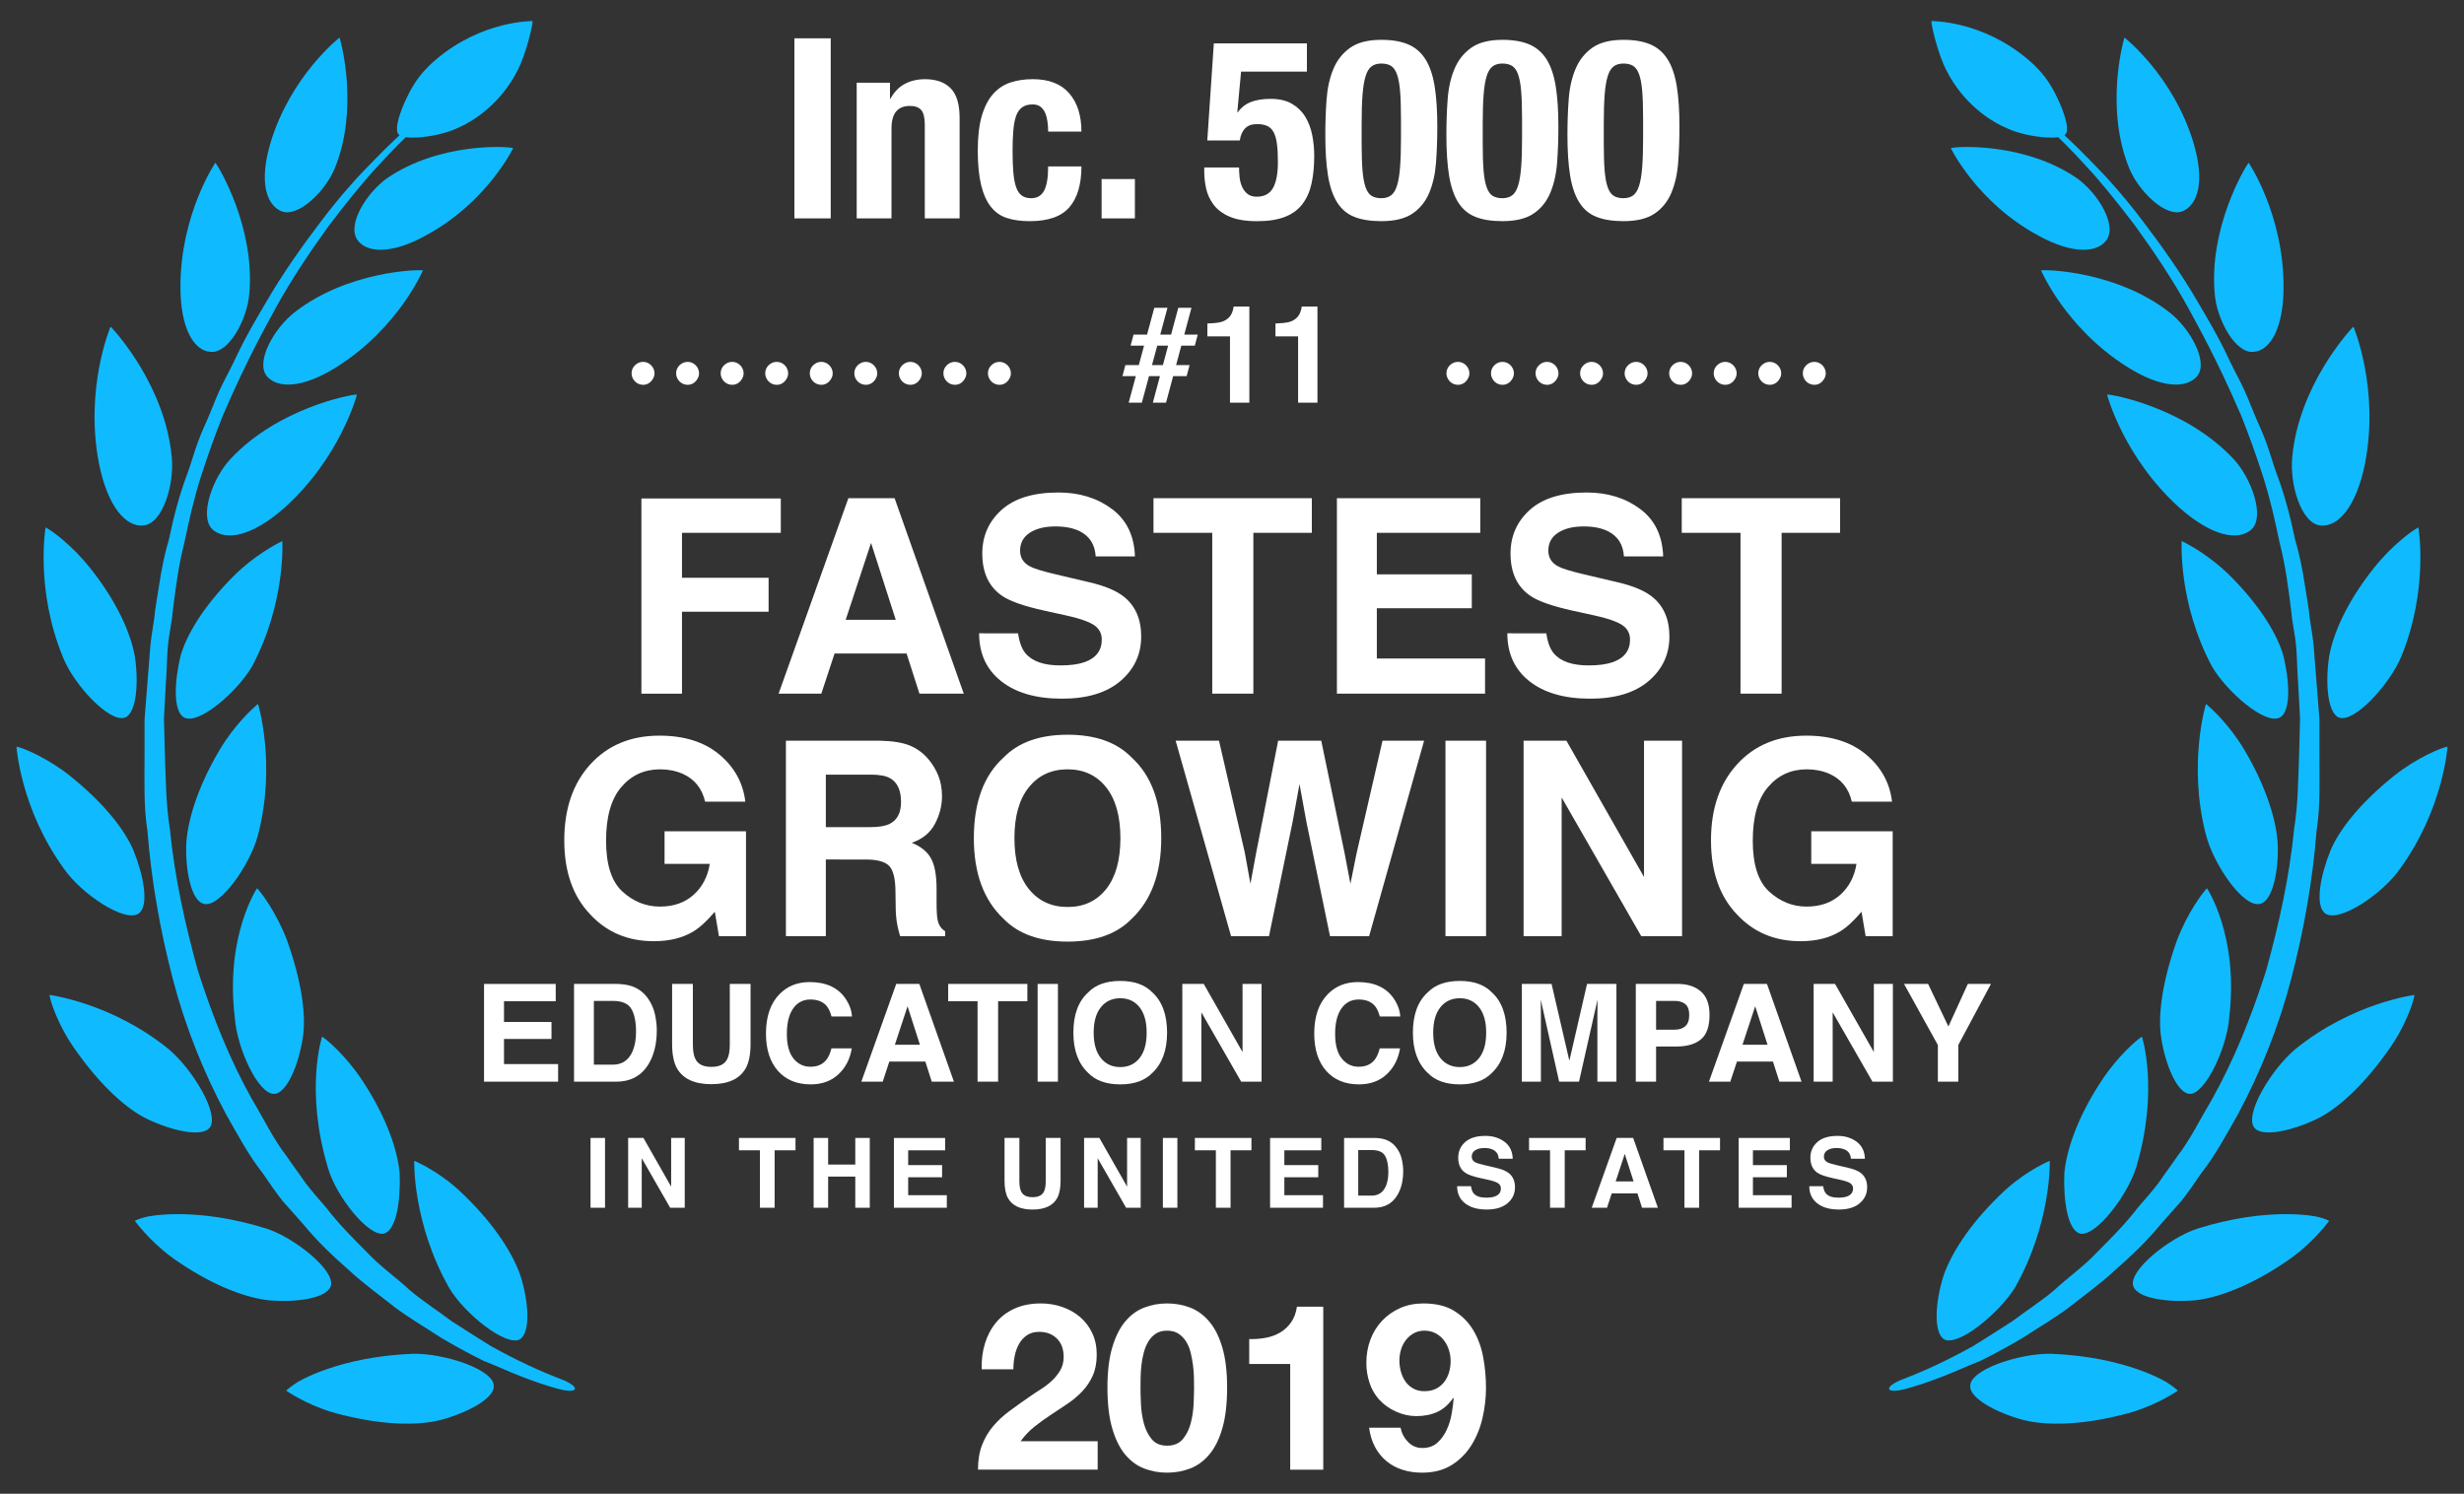 <?xml version="1.0" encoding="utf-8"?>
<!-- Generator: Adobe Illustrator 25.2.1, SVG Export Plug-In . SVG Version: 6.00 Build 0)  -->
<svg version="1.1" id="Layer_1" xmlns="http://www.w3.org/2000/svg" xmlns:xlink="http://www.w3.org/1999/xlink" x="0px" y="0px"
	 viewBox="0 0 254 154" style="enable-background:new 0 0 254 154;" xml:space="preserve">
<rect x="0" y="0" width="254" height="154" fill="#333333" stroke="none"/>
<style type="text/css">
	.st0{fill:#0FBBFE;}
	.st1{enable-background:new    ;}
	.st2{fill:#FFFFFF;}
</style>
<g>
	<g>
		<g id="XMLID_58_">
			<path id="XMLID_76_" class="st0" d="M44,12.174c0,0-2,1.6-5,4.9c-1.5,1.6-3.2,3.7-5.1,6.2c-1.8,2.5-3.8,5.4-5.6,8.7
				c-0.9,1.7-2.7,4.8-5.3,10.8c-0.8,2-1.6,4.2-2.3,6.4c-0.7,2.2-1.2,4.4-1.7,6.8c-0.6,2.3-0.9,4.7-1.2,7.1c-0.1,1.2-0.4,2.4-0.5,3.6
				c-0.1,1.2-0.1,2.5-0.2,3.7l-0.2,3.7l0.1,3.8c0.1,2.6,0.1,5,0.5,7.5c0.5,5.1,1.6,10,2.9,14.7c1.5,4.7,3.3,9.2,5.6,13.3
				c1.2,2,2.2,4.1,3.6,5.9c0.6,0.9,1.3,1.8,1.9,2.7c0.7,0.9,1.4,1.7,2.1,2.5c1.3,1.7,2.8,3.2,4.2,4.6c1.4,1.5,3,2.6,4.4,3.9
				c1.4,1.2,3,2.2,4.3,3.2c1.4,0.9,2.8,1.8,4.1,2.6c2.7,1.5,5.1,2.6,7.2,3.4c2.1,0.8,1.9,1.6-0.3,1c-1.1-0.3-2.3-0.7-3.6-1.2
				c-1.3-0.5-2.6-1.1-4.1-1.7c-1.4-0.7-2.9-1.5-4.4-2.4c-1.5-1-3.1-1.9-4.7-3.1c-1.5-1.2-3.2-2.4-4.7-3.8c-1.6-1.4-3.2-2.9-4.6-4.6
				c-0.7-0.8-1.5-1.7-2.3-2.6c-0.7-0.9-1.4-1.9-2-2.8c-1.5-1.9-2.6-4-3.8-6.1c-2.3-4.3-4.2-9-5.5-14s-2.2-10.1-2.6-15.2
				c-0.4-2.5-0.3-5.2-0.3-7.7v-3.8l0.3-3.8c0.1-1.3,0.2-2.5,0.3-3.8c0.1-1.2,0.4-2.5,0.5-3.7c0.4-2.5,0.7-4.9,1.4-7.2
				c0.5-2.4,1.1-4.7,1.9-6.8c0.4-1.1,0.7-2.2,1.1-3.3s0.9-2.1,1.3-3.1s0.8-2,1.3-3s1-1.9,1.4-2.8c0.9-1.9,1.9-3.6,2.9-5.3
				c1.9-3.3,4-6.2,5.9-8.7s3.7-4.5,5.3-6.1c3.1-3.2,5.2-4.8,5.2-4.8L44,12.174z"/>
			<path id="XMLID_75_" class="st0" d="M29,21.774c1.7,0.7,4.5-2,5.5-4.4c2.5-6.1,0.7-12.9,0.5-13.5c0,0-5,3.9-7.1,10.8
				C26.7,18.674,27.4,21.074,29,21.774z"/>
			<path id="XMLID_74_" class="st0" d="M36.8,24.674c-1-1.6,1-4.8,3.1-6.3c5.4-3.7,12.4-3.3,13-3.1c0,0-2.7,5.6-9,9
				C40.3,26.274,37.7,26.074,36.8,24.674z"/>
			<path id="XMLID_73_" class="st0" d="M12.9,73.974c1.2-0.5,1.4-3.7,1-6.3c-0.4-2.3-1.8-5.6-4.6-9.1c-1.9-2.4-4-3.9-4.6-4.2
				c0,0-1.1,6.4,1.8,13.4C7.6,70.574,11.3,74.574,12.9,73.974z"/>
			<path id="XMLID_72_" class="st0" d="M14.3,94.174c1.1-0.8,0.5-3.9-0.5-6.4c-0.9-2.2-3.1-5-6.6-7.8c-2.4-1.9-4.9-2.9-5.5-3
				c0,0,0.4,6.4,4.9,12.6C8.4,92.174,12.9,95.174,14.3,94.174z"/>
			<path id="XMLID_71_" class="st0" d="M21.6,116.274c-0.8,1-3.9,0.3-6.4-0.9c-2.1-1-4.8-3.4-7.4-7.1c-1.8-2.5-2.6-5-2.7-5.7
				c0,0,6.4,0.8,12.3,5.6C19.9,110.274,22.7,114.974,21.6,116.274z"/>
			<path id="XMLID_70_" class="st0" d="M34.1,132.574c-0.4,1.3-3.6,1.7-6.2,1.5c-2.3-0.2-5.7-1.4-9.4-3.9c-2.6-1.7-4.2-3.8-4.6-4.3
				c0,0,0.3-0.2,1.1-0.4c0.3-0.1,5.2-1.1,12.5,1.2C30.3,127.574,34.6,130.974,34.1,132.574z"/>
			<path id="XMLID_69_" class="st0" d="M50.9,142.874c0.1,1.3-2.8,2.8-5.4,3.5c-2.3,0.6-5.8,0.6-10.2-0.5c-3-0.7-5.2-2.1-5.8-2.5
				c0,0,0.3-0.3,0.9-0.7c0.2-0.2,4.5-2.8,12.1-3.1C45.7,139.474,50.9,141.174,50.9,142.874z"/>
			<path id="XMLID_68_" class="st0" d="M53.6,138.074c1.1-0.7,0.9-3.8,0.1-6.4c-0.7-2.2-2.6-5.3-5.8-8.4c-2.2-2.2-4.5-3.3-5.2-3.6
				c0,0-0.2,6.4,3.6,13.1C47.9,135.474,52.2,138.874,53.6,138.074z"/>
			<path id="XMLID_67_" class="st0" d="M39.6,127.174c1.3-0.4,1.7-3.5,1.6-6.2c-0.2-2.3-1.3-5.7-3.8-9.5c-1.7-2.6-3.7-4.3-4.2-4.6
				c0,0-1.8,5.5,0.6,13.5C34.6,123.274,38,127.574,39.6,127.174z"/>
			<path id="XMLID_66_" class="st0" d="M28.3,112.774c1.3-0.1,2.5-3.1,2.9-5.7c0.4-2.3-0.1-5.9-1.6-10.1c-1.1-2.9-2.7-5-3.1-5.4
				c0,0-3.3,4.9-2.3,13.3C24.4,107.974,26.6,112.874,28.3,112.774z"/>
			<path id="XMLID_65_" class="st0" d="M21,93.174c-1.3-0.3-1.9-3.5-1.8-6.1c0.1-2.3,1.1-5.8,3.4-9.7c1.6-2.7,3.5-4.4,4-4.8
				c0,0,1.9,6.2,0,13.5C25.8,89.174,22.6,93.674,21,93.174z"/>
			<path id="XMLID_64_" class="st0" d="M19,73.974c-1.2-0.6-1-3.8-0.4-6.3c0.6-2.2,2.4-5.2,5.5-8.3c2.1-2.1,4.4-3.3,5-3.6
				c0,0,0.4,6.3-3.1,12.9C24.5,71.274,20.5,74.774,19,73.974z"/>
			<path id="XMLID_63_" class="st0" d="M41.1,13.874c0.5,0.6,3.9,0.3,5.9-0.6c1.7-0.7,4.6-2.5,6.4-6.1c0.8-1.6,1.5-4.4,1.5-5
				c0,0-5.2-0.1-10,4c-1.9,1.6-2.6,3.1-3.2,4.4C41,12.174,40.7,13.474,41.1,13.874z"/>
			<path id="XMLID_62_" class="st0" d="M21.7,36.274c1.9,0.2,3.8-3.4,4-6c0.6-6.8-3.1-13-3.5-13.5c0,0-3.6,5.3-3.6,12.8
				C18.6,33.874,20,36.174,21.7,36.274z"/>
			<path id="XMLID_61_" class="st0" d="M27.5,38.774c-1.2-1.5,0.8-5,2.9-6.6c5.4-4.2,12.6-4.4,13.2-4.3c0,0-2.5,5.9-8.8,9.9
				C31.2,40.074,28.6,40.074,27.5,38.774z"/>
			<path id="XMLID_60_" class="st0" d="M14.8,54.174c2-0.2,3.2-4.3,2.9-7.1c-0.7-7.3-5.8-12.9-6.3-13.4c0,0-2.7,6.3-1.2,14.1
				C11.1,52.274,13,54.374,14.8,54.174z"/>
			<path id="XMLID_59_" class="st0" d="M21.9,54.574c-1.4-1.3,0-5.3,1.9-7.3c4.9-5.2,12.3-6.6,13-6.6c0,0-1.7,6.5-7.5,11.7
				C25.9,55.374,23.2,55.774,21.9,54.574z"/>
		</g>
		<g id="XMLID_1_">
			<path id="XMLID_57_" class="st0" d="M210,12.174c0,0,2,1.6,5,4.9c1.5,1.6,3.2,3.7,5.1,6.2c1.8,2.5,3.8,5.4,5.6,8.7
				c0.9,1.7,2.7,4.8,5.3,10.8c0.8,2,1.6,4.2,2.3,6.4c0.7,2.2,1.2,4.4,1.7,6.8c0.6,2.3,0.9,4.7,1.2,7.1c0.1,1.2,0.4,2.4,0.5,3.6
				c0.1,1.2,0.1,2.5,0.2,3.7l0.2,3.7l-0.1,3.8c-0.1,2.6-0.1,5-0.5,7.5c-0.5,5.1-1.6,10-2.9,14.7c-1.5,4.7-3.3,9.2-5.6,13.3
				c-1.2,2-2.2,4.1-3.6,5.9c-0.6,0.9-1.3,1.8-1.9,2.7c-0.7,0.9-1.4,1.7-2.1,2.5c-1.3,1.7-2.8,3.2-4.2,4.6c-1.4,1.5-3,2.6-4.4,3.9
				c-1.4,1.2-3,2.2-4.3,3.2c-1.4,0.9-2.8,1.8-4.1,2.6c-2.7,1.5-5.1,2.6-7.2,3.4c-2.1,0.8-1.9,1.6,0.3,1c1.1-0.3,2.3-0.7,3.6-1.2
				c1.3-0.5,2.6-1.1,4.1-1.7c1.4-0.7,2.9-1.5,4.4-2.4c1.5-1,3.1-1.9,4.7-3.1c1.5-1.2,3.2-2.4,4.7-3.8c1.6-1.4,3.2-2.9,4.6-4.6
				c0.7-0.8,1.5-1.7,2.3-2.6c0.7-0.9,1.4-1.9,2-2.8c1.5-1.9,2.6-4,3.8-6.1c2.3-4.3,4.2-9,5.5-14s2.2-10.1,2.6-15.2
				c0.4-2.5,0.3-5.2,0.3-7.7v-3.8l-0.3-3.8c-0.1-1.3-0.2-2.5-0.3-3.8c-0.1-1.2-0.4-2.5-0.5-3.7c-0.4-2.5-0.7-4.9-1.4-7.2
				c-0.5-2.4-1.1-4.7-1.9-6.8c-0.4-1.1-0.7-2.2-1.1-3.3s-0.9-2.1-1.3-3.1s-0.8-2-1.3-3s-1-1.9-1.4-2.8c-0.9-1.9-1.9-3.6-2.9-5.3
				c-1.9-3.3-4-6.2-5.9-8.7s-3.7-4.5-5.3-6.1c-3.1-3.2-5.2-4.8-5.2-4.8L210,12.174z"/>
			<path id="XMLID_56_" class="st0" d="M225,21.774c-1.7,0.7-4.5-2-5.5-4.4c-2.5-6.1-0.7-12.9-0.5-13.5c0,0,5,3.9,7.1,10.8
				C227.3,18.674,226.6,21.074,225,21.774z"/>
			<path id="XMLID_55_" class="st0" d="M217.2,24.674c1-1.6-1-4.8-3.1-6.3c-5.4-3.7-12.4-3.3-13-3.1c0,0,2.7,5.6,9,9
				C213.7,26.274,216.3,26.074,217.2,24.674z"/>
			<path id="XMLID_54_" class="st0" d="M241.1,73.974c-1.2-0.5-1.4-3.7-1-6.3c0.4-2.3,1.8-5.6,4.6-9.1c1.9-2.4,4-3.9,4.6-4.2
				c0,0,1.1,6.4-1.8,13.4C246.3,70.574,242.7,74.574,241.1,73.974z"/>
			<path id="XMLID_22_" class="st0" d="M239.7,94.174c-1.1-0.8-0.5-3.9,0.5-6.4c0.9-2.2,3.1-5,6.6-7.8c2.4-1.9,4.9-2.9,5.5-3
				c0,0-0.4,6.4-4.9,12.6C245.6,92.174,241.1,95.174,239.7,94.174z"/>
			<path id="XMLID_15_" class="st0" d="M232.4,116.274c0.8,1,3.9,0.3,6.4-0.9c2.1-1,4.8-3.4,7.4-7.1c1.8-2.5,2.6-5,2.7-5.7
				c0,0-6.4,0.8-12.3,5.6C234.1,110.274,231.3,114.974,232.4,116.274z"/>
			<path id="XMLID_13_" class="st0" d="M219.9,132.574c0.4,1.3,3.6,1.7,6.2,1.5c2.3-0.2,5.7-1.4,9.4-3.9c2.6-1.7,4.2-3.8,4.6-4.3
				c0,0-0.3-0.2-1.1-0.4c-0.3-0.1-5.2-1.1-12.5,1.2C223.7,127.574,219.4,130.974,219.9,132.574z"/>
			<path id="XMLID_12_" class="st0" d="M203.1,142.874c-0.1,1.3,2.8,2.8,5.4,3.5c2.3,0.6,5.8,0.6,10.2-0.5c3-0.7,5.2-2.1,5.8-2.5
				c0,0-0.3-0.3-0.9-0.7c-0.2-0.2-4.5-2.8-12.1-3.1C208.3,139.474,203.1,141.174,203.1,142.874z"/>
			<path id="XMLID_11_" class="st0" d="M200.4,138.074c-1.1-0.7-0.9-3.8-0.1-6.4c0.7-2.2,2.6-5.3,5.8-8.4c2.2-2.2,4.5-3.3,5.2-3.6
				c0,0,0.2,6.4-3.6,13.1C206,135.474,201.8,138.874,200.4,138.074z"/>
			<path id="XMLID_10_" class="st0" d="M214.4,127.174c-1.3-0.4-1.7-3.5-1.6-6.2c0.2-2.3,1.3-5.7,3.8-9.5c1.7-2.6,3.7-4.3,4.2-4.6
				c0,0,1.8,5.5-0.6,13.5C219.3,123.274,216,127.574,214.4,127.174z"/>
			<path id="XMLID_9_" class="st0" d="M225.7,112.774c-1.3-0.1-2.5-3.1-2.9-5.7c-0.4-2.3,0.1-5.9,1.6-10.1c1.1-2.9,2.7-5,3.1-5.4
				c0,0,3.3,4.9,2.3,13.3C229.6,107.974,227.3,112.874,225.7,112.774z"/>
			<path id="XMLID_8_" class="st0" d="M233,93.174c1.3-0.3,1.9-3.5,1.8-6.1c-0.1-2.3-1.1-5.8-3.4-9.7c-1.6-2.7-3.5-4.4-4-4.8
				c0,0-1.9,6.2,0,13.5C228.2,89.174,231.3,93.674,233,93.174z"/>
			<path id="XMLID_7_" class="st0" d="M235,73.974c1.2-0.6,1-3.8,0.4-6.3c-0.6-2.2-2.4-5.2-5.5-8.3c-2.1-2.1-4.4-3.3-5-3.6
				c0,0-0.4,6.3,3.1,12.9C229.5,71.274,233.5,74.774,235,73.974z"/>
			<path id="XMLID_6_" class="st0" d="M212.9,13.874c-0.5,0.6-3.9,0.3-5.9-0.6c-1.7-0.7-4.6-2.5-6.4-6.1c-0.8-1.6-1.5-4.4-1.5-5
				c0,0,5.2-0.1,10,4c1.9,1.6,2.6,3.1,3.2,4.4C213,12.174,213.3,13.474,212.9,13.874z"/>
			<path id="XMLID_5_" class="st0" d="M232.3,36.274c-1.9,0.2-3.8-3.4-4-6c-0.6-6.8,3.1-13,3.5-13.5c0,0,3.6,5.3,3.6,12.8
				C235.4,33.874,234,36.174,232.3,36.274z"/>
			<path id="XMLID_4_" class="st0" d="M226.5,38.774c1.2-1.5-0.8-5-2.9-6.6c-5.4-4.2-12.6-4.4-13.2-4.3c0,0,2.5,5.9,8.8,9.9
				C222.8,40.074,225.4,40.074,226.5,38.774z"/>
			<path id="XMLID_3_" class="st0" d="M239.2,54.174c-2-0.2-3.2-4.3-2.9-7.1c0.7-7.3,5.8-12.9,6.3-13.4c0,0,2.7,6.3,1.2,14.1
				C242.9,52.274,241,54.374,239.2,54.174z"/>
			<path id="XMLID_2_" class="st0" d="M232.1,54.574c1.4-1.3,0-5.3-1.9-7.3c-4.9-5.2-12.3-6.6-13-6.6c0,0,1.7,6.5,7.5,11.7
				C228.1,55.374,230.8,55.774,232.1,54.574z"/>
		</g>
	</g>
	<g class="st1">
		<path class="st2" d="M81.89,3.95h3.744v18.564H81.89V3.95z"/>
		<path class="st2" d="M91.744,8.526v1.639h0.052c0.381-0.693,0.875-1.2,1.482-1.521c0.606-0.32,1.3-0.48,2.08-0.48
			c1.144,0,2.023,0.312,2.639,0.936s0.923,1.638,0.923,3.042v10.374h-3.588v-9.646c0-0.728-0.121-1.234-0.364-1.521
			c-0.243-0.286-0.633-0.429-1.17-0.429c-1.266,0-1.898,0.771-1.898,2.313v9.282h-3.588V8.526H91.744z"/>
		<path class="st2" d="M107.982,12.557c-0.044-0.329-0.122-0.628-0.234-0.897c-0.113-0.268-0.273-0.484-0.481-0.649
			s-0.485-0.247-0.832-0.247c-0.433,0-0.789,0.1-1.066,0.299s-0.485,0.494-0.624,0.884c-0.139,0.391-0.234,0.885-0.286,1.482
			c-0.052,0.598-0.078,1.305-0.078,2.119c0,0.867,0.026,1.607,0.078,2.223c0.052,0.615,0.147,1.123,0.286,1.521
			s0.333,0.688,0.585,0.871c0.251,0.182,0.576,0.272,0.975,0.272c0.606,0,1.048-0.26,1.326-0.78c0.277-0.52,0.416-1.352,0.416-2.496
			h3.432c0,1.838-0.412,3.237-1.235,4.199s-2.188,1.443-4.095,1.443c-0.902,0-1.686-0.108-2.353-0.325
			c-0.667-0.217-1.222-0.606-1.664-1.17s-0.776-1.317-1.001-2.262c-0.226-0.945-0.338-2.119-0.338-3.523
			c0-1.438,0.139-2.63,0.416-3.575c0.277-0.944,0.667-1.698,1.17-2.262c0.502-0.563,1.1-0.957,1.794-1.183
			c0.693-0.226,1.456-0.338,2.288-0.338c1.664,0,2.916,0.485,3.757,1.455c0.84,0.972,1.261,2.288,1.261,3.952h-3.432
			C108.047,13.224,108.025,12.886,107.982,12.557z"/>
		<path class="st2" d="M116.99,22.515h-3.432v-4.056h3.432V22.515z"/>
		<path class="st2" d="M127.936,7.383l-0.39,4.186h0.052c0.347-0.484,0.797-0.836,1.352-1.053s1.23-0.325,2.028-0.325
			c0.884,0,1.616,0.169,2.197,0.507c0.58,0.339,1.04,0.785,1.378,1.34s0.576,1.183,0.715,1.885s0.208,1.417,0.208,2.145
			c0,1.023-0.087,1.95-0.26,2.782c-0.174,0.832-0.481,1.547-0.923,2.145c-0.442,0.599-1.045,1.05-1.808,1.353
			s-1.733,0.455-2.912,0.455c-1.161,0-2.101-0.156-2.82-0.468c-0.72-0.312-1.27-0.724-1.651-1.235
			c-0.382-0.511-0.637-1.066-0.767-1.664s-0.195-1.157-0.195-1.677v-0.494h3.588c0,0.312,0.017,0.642,0.052,0.988
			s0.117,0.672,0.247,0.975c0.13,0.304,0.316,0.555,0.559,0.754c0.242,0.199,0.562,0.299,0.962,0.299
			c0.779,0,1.339-0.299,1.677-0.896c0.338-0.599,0.507-1.495,0.507-2.691c0-0.763-0.035-1.395-0.104-1.897
			c-0.069-0.503-0.187-0.901-0.352-1.196s-0.386-0.503-0.663-0.624s-0.624-0.182-1.04-0.182c-0.537,0-0.948,0.151-1.234,0.455
			c-0.286,0.303-0.464,0.715-0.533,1.234h-3.354l0.676-10.01h9.594v2.912H127.936z"/>
		<path class="st2" d="M136.75,10.242c0.086-1.178,0.32-2.223,0.701-3.133c0.382-0.91,0.958-1.638,1.729-2.184
			s1.842-0.819,3.211-0.819c1.127,0,2.058,0.161,2.795,0.481c0.736,0.32,1.326,0.836,1.769,1.547
			c0.441,0.711,0.754,1.634,0.936,2.769c0.182,1.136,0.273,2.519,0.273,4.147c0,1.283-0.044,2.514-0.131,3.691
			c-0.087,1.18-0.32,2.224-0.701,3.134c-0.382,0.91-0.958,1.625-1.729,2.145c-0.771,0.521-1.842,0.78-3.211,0.78
			c-1.109,0-2.037-0.147-2.782-0.442c-0.745-0.294-1.339-0.797-1.781-1.508c-0.441-0.711-0.754-1.634-0.936-2.769
			c-0.182-1.136-0.273-2.518-0.273-4.147C136.619,12.652,136.663,11.422,136.75,10.242z M140.455,17.588
			c0.061,0.736,0.169,1.317,0.324,1.742c0.156,0.425,0.364,0.715,0.624,0.87c0.261,0.156,0.589,0.234,0.988,0.234
			c0.416,0,0.754-0.1,1.014-0.299c0.261-0.199,0.464-0.537,0.611-1.014s0.251-1.114,0.312-1.911s0.092-1.785,0.092-2.964v-2.002
			c0-1.161-0.031-2.11-0.092-2.848c-0.061-0.736-0.169-1.316-0.324-1.742c-0.156-0.424-0.364-0.715-0.624-0.871
			c-0.261-0.155-0.59-0.233-0.988-0.233c-0.416,0-0.754,0.1-1.014,0.299c-0.261,0.199-0.464,0.537-0.611,1.014
			c-0.147,0.478-0.251,1.114-0.312,1.911c-0.062,0.798-0.092,1.786-0.092,2.964v2.002C140.364,15.902,140.394,16.852,140.455,17.588
			z"/>
		<path class="st2" d="M149.23,10.242c0.087-1.178,0.32-2.223,0.702-3.133c0.381-0.91,0.957-1.638,1.729-2.184
			s1.842-0.819,3.212-0.819c1.126,0,2.058,0.161,2.795,0.481c0.736,0.32,1.325,0.836,1.768,1.547s0.754,1.634,0.936,2.769
			c0.183,1.136,0.273,2.519,0.273,4.147c0,1.283-0.043,2.514-0.13,3.691c-0.087,1.18-0.321,2.224-0.702,3.134
			c-0.382,0.91-0.958,1.625-1.729,2.145c-0.771,0.521-1.843,0.78-3.211,0.78c-1.11,0-2.037-0.147-2.782-0.442
			c-0.746-0.294-1.339-0.797-1.781-1.508s-0.754-1.634-0.936-2.769c-0.183-1.136-0.273-2.518-0.273-4.147
			C149.1,12.652,149.143,11.422,149.23,10.242z M152.935,17.588c0.061,0.736,0.169,1.317,0.325,1.742s0.364,0.715,0.624,0.87
			c0.26,0.156,0.589,0.234,0.988,0.234c0.415,0,0.754-0.1,1.014-0.299s0.464-0.537,0.611-1.014c0.146-0.477,0.251-1.114,0.312-1.911
			s0.091-1.785,0.091-2.964v-2.002c0-1.161-0.03-2.11-0.091-2.848c-0.061-0.736-0.169-1.316-0.325-1.742
			c-0.156-0.424-0.364-0.715-0.624-0.871c-0.26-0.155-0.589-0.233-0.987-0.233c-0.416,0-0.755,0.1-1.015,0.299
			s-0.464,0.537-0.61,1.014c-0.147,0.478-0.252,1.114-0.312,1.911c-0.061,0.798-0.091,1.786-0.091,2.964v2.002
			C152.844,15.902,152.874,16.852,152.935,17.588z"/>
		<path class="st2" d="M161.709,10.242c0.087-1.178,0.32-2.223,0.702-3.133c0.381-0.91,0.957-1.638,1.729-2.184
			s1.842-0.819,3.212-0.819c1.126,0,2.058,0.161,2.795,0.481c0.736,0.32,1.325,0.836,1.768,1.547s0.754,1.634,0.936,2.769
			c0.183,1.136,0.273,2.519,0.273,4.147c0,1.283-0.043,2.514-0.13,3.691c-0.087,1.18-0.321,2.224-0.702,3.134
			c-0.382,0.91-0.958,1.625-1.729,2.145c-0.771,0.521-1.843,0.78-3.211,0.78c-1.11,0-2.037-0.147-2.782-0.442
			c-0.746-0.294-1.339-0.797-1.781-1.508s-0.754-1.634-0.936-2.769c-0.183-1.136-0.273-2.518-0.273-4.147
			C161.579,12.652,161.622,11.422,161.709,10.242z M165.414,17.588c0.061,0.736,0.169,1.317,0.325,1.742s0.364,0.715,0.624,0.87
			c0.26,0.156,0.589,0.234,0.988,0.234c0.415,0,0.754-0.1,1.014-0.299s0.464-0.537,0.611-1.014c0.146-0.477,0.251-1.114,0.312-1.911
			s0.091-1.785,0.091-2.964v-2.002c0-1.161-0.03-2.11-0.091-2.848c-0.061-0.736-0.169-1.316-0.325-1.742
			c-0.156-0.424-0.364-0.715-0.624-0.871c-0.26-0.155-0.589-0.233-0.987-0.233c-0.416,0-0.755,0.1-1.015,0.299
			s-0.464,0.537-0.61,1.014c-0.147,0.478-0.252,1.114-0.312,1.911c-0.061,0.798-0.091,1.786-0.091,2.964v2.002
			C165.324,15.902,165.354,16.852,165.414,17.588z"/>
	</g>
	<g class="st1">
		<path class="st2" d="M101.536,138.495c0.256-0.824,0.64-1.544,1.152-2.16c0.512-0.616,1.156-1.096,1.932-1.44
			c0.776-0.344,1.668-0.516,2.676-0.516c0.768,0,1.5,0.12,2.196,0.359c0.696,0.24,1.308,0.585,1.836,1.032
			c0.528,0.448,0.948,1,1.26,1.656s0.468,1.392,0.468,2.208c0,0.848-0.136,1.576-0.408,2.184c-0.272,0.608-0.632,1.148-1.08,1.62
			c-0.448,0.473-0.956,0.9-1.524,1.284s-1.14,0.765-1.716,1.14c-0.576,0.377-1.136,0.78-1.68,1.212
			c-0.544,0.433-1.024,0.937-1.44,1.513h7.944v2.928h-12.336c0-0.976,0.14-1.824,0.42-2.544s0.66-1.364,1.14-1.932
			c0.48-0.568,1.044-1.093,1.692-1.572c0.648-0.48,1.332-0.968,2.052-1.464c0.368-0.256,0.76-0.517,1.176-0.78
			s0.796-0.556,1.14-0.876c0.344-0.32,0.632-0.68,0.864-1.08c0.232-0.399,0.348-0.855,0.348-1.368c0-0.815-0.236-1.452-0.708-1.908
			c-0.472-0.456-1.076-0.684-1.812-0.684c-0.496,0-0.916,0.116-1.26,0.348c-0.344,0.232-0.621,0.536-0.828,0.912
			c-0.208,0.376-0.356,0.792-0.444,1.248c-0.088,0.456-0.132,0.908-0.132,1.356H101.2
			C101.168,140.211,101.28,139.319,101.536,138.495z"/>
		<path class="st2" d="M114.652,138.927c0.328-1.112,0.771-2.004,1.332-2.676c0.56-0.672,1.212-1.152,1.956-1.44
			c0.744-0.288,1.532-0.432,2.364-0.432c0.848,0,1.644,0.144,2.388,0.432c0.744,0.288,1.4,0.769,1.968,1.44s1.016,1.563,1.344,2.676
			c0.328,1.112,0.492,2.484,0.492,4.116c0,1.68-0.164,3.084-0.492,4.212c-0.328,1.128-0.776,2.027-1.344,2.7
			c-0.568,0.672-1.224,1.151-1.968,1.439c-0.744,0.288-1.54,0.432-2.388,0.432c-0.832,0-1.62-0.144-2.364-0.432
			c-0.744-0.288-1.396-0.768-1.956-1.439c-0.561-0.673-1.004-1.572-1.332-2.7c-0.328-1.128-0.492-2.532-0.492-4.212
			C114.159,141.411,114.324,140.039,114.652,138.927z M117.616,144.782c0.032,0.681,0.132,1.337,0.3,1.969
			c0.168,0.632,0.436,1.172,0.804,1.62c0.368,0.447,0.896,0.672,1.584,0.672c0.704,0,1.244-0.225,1.62-0.672
			c0.375-0.448,0.648-0.988,0.816-1.62s0.268-1.288,0.3-1.969c0.032-0.68,0.048-1.26,0.048-1.739c0-0.288-0.004-0.637-0.012-1.044
			c-0.008-0.408-0.04-0.828-0.096-1.261c-0.057-0.432-0.136-0.859-0.24-1.283s-0.26-0.805-0.468-1.141
			c-0.208-0.336-0.472-0.607-0.792-0.815c-0.32-0.208-0.712-0.312-1.176-0.312c-0.464,0-0.852,0.104-1.164,0.312
			s-0.568,0.479-0.768,0.815s-0.356,0.717-0.468,1.141c-0.112,0.424-0.192,0.852-0.24,1.283c-0.048,0.433-0.076,0.853-0.084,1.261
			c-0.008,0.407-0.012,0.756-0.012,1.044C117.568,143.523,117.583,144.103,117.616,144.782z"/>
		<path class="st2" d="M133,151.515v-10.896h-4.225v-2.567c0.592,0.016,1.164-0.028,1.717-0.132
			c0.552-0.104,1.047-0.288,1.487-0.553c0.44-0.264,0.812-0.611,1.116-1.044c0.304-0.432,0.504-0.968,0.6-1.607h2.713v16.8H133z"/>
		<path class="st2" d="M145.144,148.658c0.4,0.417,0.896,0.624,1.488,0.624c0.624,0,1.136-0.18,1.536-0.54
			c0.399-0.359,0.72-0.8,0.96-1.319s0.412-1.076,0.516-1.668c0.104-0.592,0.172-1.12,0.204-1.584l-0.048-0.048
			c-0.464,0.672-1.008,1.151-1.632,1.439s-1.344,0.433-2.16,0.433c-0.72,0-1.424-0.156-2.112-0.469
			c-0.688-0.312-1.271-0.731-1.752-1.26c-0.447-0.512-0.775-1.096-0.983-1.752s-0.312-1.32-0.312-1.992
			c0-0.864,0.141-1.668,0.42-2.412c0.28-0.744,0.681-1.392,1.2-1.943c0.52-0.553,1.141-0.988,1.86-1.309
			c0.72-0.319,1.52-0.479,2.399-0.479c1.28,0,2.332,0.252,3.156,0.756s1.484,1.168,1.98,1.992c0.495,0.824,0.84,1.756,1.031,2.796
			c0.192,1.04,0.288,2.088,0.288,3.144c0,1.04-0.119,2.08-0.359,3.12s-0.624,1.98-1.152,2.82s-1.208,1.521-2.04,2.04
			s-1.848,0.779-3.048,0.779c-0.72,0-1.392-0.1-2.016-0.3c-0.624-0.199-1.177-0.5-1.656-0.899c-0.48-0.4-0.872-0.889-1.176-1.464
			c-0.305-0.576-0.504-1.232-0.601-1.969h3.24C144.488,147.755,144.744,148.243,145.144,148.658z M148.025,143.175
			c0.336-0.168,0.615-0.396,0.84-0.685c0.224-0.287,0.392-0.619,0.504-0.995c0.111-0.376,0.168-0.772,0.168-1.188
			c0-0.384-0.061-0.764-0.18-1.14c-0.12-0.376-0.297-0.712-0.528-1.009c-0.232-0.296-0.517-0.531-0.853-0.708
			c-0.336-0.176-0.72-0.264-1.151-0.264c-0.4,0-0.761,0.088-1.08,0.264c-0.32,0.177-0.592,0.408-0.816,0.696
			c-0.224,0.288-0.392,0.616-0.504,0.984s-0.168,0.744-0.168,1.128c0,0.4,0.052,0.788,0.156,1.164
			c0.104,0.376,0.26,0.712,0.468,1.008s0.476,0.536,0.804,0.72c0.328,0.185,0.708,0.276,1.141,0.276
			C147.288,143.427,147.689,143.343,148.025,143.175z"/>
	</g>
	<g class="st1">
		<path class="st2" d="M116.01,37.639h1.384l0.541-2.003h-1.389l0.306-1.142h1.392l0.746-2.762h1.359l-0.746,2.762h1.119
			l0.741-2.762h1.359l-0.741,2.762h1.39l-0.306,1.142h-1.39l-0.537,2.003h1.391l-0.306,1.142h-1.391l-0.733,2.734h-1.359
			l0.733-2.734h-1.128l-0.739,2.734h-1.359l0.739-2.734h-1.381L116.01,37.639z M119.878,37.639l0.537-2.003h-1.121l-0.541,2.003
			H119.878z"/>
		<path class="st2" d="M124.461,34.679v-1.326c0.614-0.027,1.043-0.068,1.289-0.123c0.391-0.087,0.709-0.26,0.955-0.52
			c0.168-0.178,0.295-0.415,0.382-0.711c0.05-0.178,0.075-0.31,0.075-0.396h1.626v9.912h-1.996v-6.836H124.461z"/>
		<path class="st2" d="M131.481,34.679v-1.326c0.614-0.027,1.044-0.068,1.289-0.123c0.391-0.087,0.709-0.26,0.954-0.52
			c0.169-0.178,0.296-0.415,0.382-0.711c0.051-0.178,0.075-0.31,0.075-0.396h1.627v9.912h-1.996v-6.836H131.481z"/>
	</g>
	<g>
		<g class="st1">
			<path class="st2" d="M65.463,37.65c0.238-0.229,0.516-0.343,0.833-0.343c0.159,0,0.308,0.03,0.448,0.091
				c0.14,0.061,0.263,0.145,0.371,0.252s0.194,0.233,0.259,0.378c0.065,0.146,0.098,0.302,0.098,0.47
				c0,0.149-0.033,0.294-0.098,0.434c-0.065,0.14-0.149,0.266-0.252,0.378c-0.103,0.112-0.224,0.201-0.364,0.266
				c-0.14,0.065-0.289,0.099-0.448,0.099c-0.168,0-0.325-0.03-0.469-0.091s-0.271-0.145-0.378-0.252s-0.194-0.233-0.259-0.379
				c-0.065-0.145-0.098-0.296-0.098-0.454C65.106,38.161,65.225,37.879,65.463,37.65z"/>
			<path class="st2" d="M70.055,37.65c0.238-0.229,0.516-0.343,0.833-0.343c0.159,0,0.308,0.03,0.448,0.091
				c0.14,0.061,0.263,0.145,0.371,0.252s0.194,0.233,0.259,0.378c0.065,0.146,0.098,0.302,0.098,0.47
				c0,0.149-0.033,0.294-0.098,0.434c-0.065,0.14-0.149,0.266-0.252,0.378c-0.103,0.112-0.224,0.201-0.364,0.266
				c-0.14,0.065-0.289,0.099-0.448,0.099c-0.168,0-0.325-0.03-0.469-0.091s-0.271-0.145-0.378-0.252s-0.194-0.233-0.259-0.379
				c-0.065-0.145-0.098-0.296-0.098-0.454C69.698,38.161,69.817,37.879,70.055,37.65z"/>
			<path class="st2" d="M74.647,37.65c0.238-0.229,0.516-0.343,0.833-0.343c0.159,0,0.308,0.03,0.448,0.091
				c0.14,0.061,0.263,0.145,0.371,0.252s0.194,0.233,0.259,0.378c0.065,0.146,0.098,0.302,0.098,0.47
				c0,0.149-0.033,0.294-0.098,0.434c-0.065,0.14-0.149,0.266-0.252,0.378c-0.103,0.112-0.224,0.201-0.364,0.266
				c-0.14,0.065-0.289,0.099-0.448,0.099c-0.168,0-0.325-0.03-0.469-0.091s-0.271-0.145-0.378-0.252s-0.194-0.233-0.259-0.379
				c-0.065-0.145-0.098-0.296-0.098-0.454C74.29,38.161,74.409,37.879,74.647,37.65z"/>
			<path class="st2" d="M79.239,37.65c0.238-0.229,0.516-0.343,0.833-0.343c0.159,0,0.308,0.03,0.448,0.091
				c0.14,0.061,0.263,0.145,0.371,0.252s0.194,0.233,0.259,0.378c0.065,0.146,0.098,0.302,0.098,0.47
				c0,0.149-0.033,0.294-0.098,0.434c-0.065,0.14-0.149,0.266-0.252,0.378c-0.103,0.112-0.224,0.201-0.364,0.266
				c-0.14,0.065-0.289,0.099-0.448,0.099c-0.168,0-0.325-0.03-0.469-0.091s-0.271-0.145-0.378-0.252s-0.194-0.233-0.259-0.379
				c-0.065-0.145-0.098-0.296-0.098-0.454C78.882,38.161,79.001,37.879,79.239,37.65z"/>
			<path class="st2" d="M83.831,37.65c0.238-0.229,0.516-0.343,0.833-0.343c0.159,0,0.308,0.03,0.448,0.091
				c0.14,0.061,0.263,0.145,0.371,0.252s0.194,0.233,0.259,0.378c0.065,0.146,0.098,0.302,0.098,0.47
				c0,0.149-0.033,0.294-0.098,0.434c-0.065,0.14-0.149,0.266-0.252,0.378c-0.103,0.112-0.224,0.201-0.364,0.266
				c-0.14,0.065-0.289,0.099-0.448,0.099c-0.168,0-0.325-0.03-0.469-0.091s-0.271-0.145-0.378-0.252s-0.194-0.233-0.259-0.379
				c-0.065-0.145-0.098-0.296-0.098-0.454C83.474,38.161,83.594,37.879,83.831,37.65z"/>
			<path class="st2" d="M88.423,37.65c0.238-0.229,0.516-0.343,0.833-0.343c0.159,0,0.308,0.03,0.448,0.091
				c0.14,0.061,0.263,0.145,0.371,0.252s0.194,0.233,0.259,0.378c0.065,0.146,0.098,0.302,0.098,0.47
				c0,0.149-0.033,0.294-0.098,0.434c-0.065,0.14-0.149,0.266-0.252,0.378c-0.103,0.112-0.224,0.201-0.364,0.266
				c-0.14,0.065-0.289,0.099-0.448,0.099c-0.168,0-0.325-0.03-0.469-0.091s-0.271-0.145-0.378-0.252s-0.194-0.233-0.259-0.379
				c-0.065-0.145-0.098-0.296-0.098-0.454C88.066,38.161,88.185,37.879,88.423,37.65z"/>
			<path class="st2" d="M93.015,37.65c0.238-0.229,0.516-0.343,0.833-0.343c0.159,0,0.308,0.03,0.448,0.091
				c0.14,0.061,0.263,0.145,0.371,0.252s0.194,0.233,0.259,0.378c0.065,0.146,0.098,0.302,0.098,0.47
				c0,0.149-0.033,0.294-0.098,0.434c-0.065,0.14-0.149,0.266-0.252,0.378c-0.103,0.112-0.224,0.201-0.364,0.266
				c-0.14,0.065-0.289,0.099-0.448,0.099c-0.168,0-0.325-0.03-0.469-0.091s-0.271-0.145-0.378-0.252s-0.194-0.233-0.259-0.379
				c-0.065-0.145-0.098-0.296-0.098-0.454C92.658,38.161,92.777,37.879,93.015,37.65z"/>
			<path class="st2" d="M97.607,37.65c0.238-0.229,0.516-0.343,0.833-0.343c0.159,0,0.308,0.03,0.448,0.091
				c0.14,0.061,0.263,0.145,0.371,0.252s0.194,0.233,0.259,0.378c0.065,0.146,0.098,0.302,0.098,0.47
				c0,0.149-0.033,0.294-0.098,0.434c-0.065,0.14-0.149,0.266-0.252,0.378c-0.103,0.112-0.224,0.201-0.364,0.266
				c-0.14,0.065-0.289,0.099-0.448,0.099c-0.168,0-0.325-0.03-0.469-0.091s-0.271-0.145-0.378-0.252s-0.194-0.233-0.259-0.379
				c-0.065-0.145-0.098-0.296-0.098-0.454C97.25,38.161,97.369,37.879,97.607,37.65z"/>
			<path class="st2" d="M102.199,37.65c0.238-0.229,0.516-0.343,0.833-0.343c0.159,0,0.308,0.03,0.448,0.091
				c0.14,0.061,0.263,0.145,0.371,0.252s0.194,0.233,0.259,0.378c0.065,0.146,0.098,0.302,0.098,0.47
				c0,0.149-0.033,0.294-0.098,0.434c-0.065,0.14-0.149,0.266-0.252,0.378c-0.103,0.112-0.224,0.201-0.364,0.266
				c-0.14,0.065-0.289,0.099-0.448,0.099c-0.168,0-0.325-0.03-0.469-0.091s-0.271-0.145-0.378-0.252s-0.194-0.233-0.259-0.379
				c-0.065-0.145-0.098-0.296-0.098-0.454C101.842,38.161,101.961,37.879,102.199,37.65z"/>
		</g>
		<g class="st1">
			<path class="st2" d="M149.463,37.65c0.238-0.229,0.516-0.343,0.833-0.343c0.158,0,0.308,0.03,0.448,0.091
				c0.14,0.061,0.263,0.145,0.37,0.252s0.194,0.233,0.26,0.378c0.064,0.146,0.098,0.302,0.098,0.47c0,0.149-0.033,0.294-0.098,0.434
				c-0.065,0.14-0.149,0.266-0.252,0.378c-0.104,0.112-0.225,0.201-0.364,0.266c-0.14,0.065-0.289,0.099-0.448,0.099
				c-0.168,0-0.324-0.03-0.469-0.091s-0.271-0.145-0.378-0.252s-0.194-0.233-0.259-0.379c-0.065-0.145-0.099-0.296-0.099-0.454
				C149.106,38.161,149.225,37.879,149.463,37.65z"/>
			<path class="st2" d="M154.055,37.65c0.238-0.229,0.516-0.343,0.833-0.343c0.158,0,0.308,0.03,0.448,0.091
				c0.14,0.061,0.263,0.145,0.37,0.252s0.194,0.233,0.26,0.378c0.064,0.146,0.098,0.302,0.098,0.47c0,0.149-0.033,0.294-0.098,0.434
				c-0.065,0.14-0.149,0.266-0.252,0.378c-0.104,0.112-0.225,0.201-0.364,0.266c-0.14,0.065-0.289,0.099-0.448,0.099
				c-0.168,0-0.324-0.03-0.469-0.091s-0.271-0.145-0.378-0.252s-0.194-0.233-0.259-0.379c-0.065-0.145-0.099-0.296-0.099-0.454
				C153.698,38.161,153.817,37.879,154.055,37.65z"/>
			<path class="st2" d="M158.647,37.65c0.238-0.229,0.516-0.343,0.833-0.343c0.159,0,0.309,0.03,0.448,0.091
				s0.264,0.145,0.371,0.252s0.193,0.233,0.259,0.378c0.065,0.146,0.099,0.302,0.099,0.47c0,0.149-0.033,0.294-0.099,0.434
				s-0.149,0.266-0.252,0.378s-0.224,0.201-0.364,0.266c-0.14,0.065-0.289,0.099-0.447,0.099c-0.168,0-0.325-0.03-0.47-0.091
				s-0.271-0.145-0.378-0.252s-0.193-0.233-0.259-0.379c-0.065-0.145-0.098-0.296-0.098-0.454
				C158.29,38.161,158.409,37.879,158.647,37.65z"/>
			<path class="st2" d="M163.239,37.65c0.238-0.229,0.516-0.343,0.833-0.343c0.159,0,0.309,0.03,0.448,0.091
				s0.264,0.145,0.371,0.252s0.193,0.233,0.259,0.378c0.065,0.146,0.099,0.302,0.099,0.47c0,0.149-0.033,0.294-0.099,0.434
				s-0.149,0.266-0.252,0.378s-0.224,0.201-0.364,0.266c-0.14,0.065-0.289,0.099-0.447,0.099c-0.168,0-0.325-0.03-0.47-0.091
				s-0.271-0.145-0.378-0.252s-0.193-0.233-0.259-0.379c-0.065-0.145-0.098-0.296-0.098-0.454
				C162.882,38.161,163.001,37.879,163.239,37.65z"/>
			<path class="st2" d="M167.831,37.65c0.238-0.229,0.516-0.343,0.833-0.343c0.158,0,0.308,0.03,0.448,0.091
				c0.14,0.061,0.263,0.145,0.37,0.252s0.194,0.233,0.26,0.378c0.064,0.146,0.098,0.302,0.098,0.47c0,0.149-0.033,0.294-0.098,0.434
				c-0.065,0.14-0.149,0.266-0.252,0.378c-0.104,0.112-0.225,0.201-0.364,0.266c-0.14,0.065-0.289,0.099-0.448,0.099
				c-0.168,0-0.324-0.03-0.469-0.091s-0.271-0.145-0.378-0.252s-0.194-0.233-0.259-0.379c-0.065-0.145-0.099-0.296-0.099-0.454
				C167.474,38.161,167.593,37.879,167.831,37.65z"/>
			<path class="st2" d="M172.423,37.65c0.238-0.229,0.516-0.343,0.833-0.343c0.158,0,0.308,0.03,0.448,0.091
				c0.14,0.061,0.263,0.145,0.37,0.252s0.194,0.233,0.26,0.378c0.064,0.146,0.098,0.302,0.098,0.47c0,0.149-0.033,0.294-0.098,0.434
				c-0.065,0.14-0.149,0.266-0.252,0.378c-0.104,0.112-0.225,0.201-0.364,0.266c-0.14,0.065-0.289,0.099-0.448,0.099
				c-0.168,0-0.324-0.03-0.469-0.091s-0.271-0.145-0.378-0.252s-0.194-0.233-0.259-0.379c-0.065-0.145-0.099-0.296-0.099-0.454
				C172.066,38.161,172.185,37.879,172.423,37.65z"/>
			<path class="st2" d="M177.015,37.65c0.238-0.229,0.516-0.343,0.833-0.343c0.158,0,0.308,0.03,0.448,0.091
				c0.14,0.061,0.263,0.145,0.37,0.252s0.194,0.233,0.26,0.378c0.064,0.146,0.098,0.302,0.098,0.47c0,0.149-0.033,0.294-0.098,0.434
				c-0.065,0.14-0.149,0.266-0.252,0.378c-0.104,0.112-0.225,0.201-0.364,0.266c-0.14,0.065-0.289,0.099-0.448,0.099
				c-0.168,0-0.324-0.03-0.469-0.091s-0.271-0.145-0.378-0.252s-0.194-0.233-0.259-0.379c-0.065-0.145-0.099-0.296-0.099-0.454
				C176.658,38.161,176.777,37.879,177.015,37.65z"/>
			<path class="st2" d="M181.607,37.65c0.238-0.229,0.516-0.343,0.833-0.343c0.159,0,0.309,0.03,0.448,0.091
				s0.264,0.145,0.371,0.252s0.193,0.233,0.259,0.378c0.065,0.146,0.099,0.302,0.099,0.47c0,0.149-0.033,0.294-0.099,0.434
				s-0.149,0.266-0.252,0.378s-0.224,0.201-0.364,0.266c-0.14,0.065-0.289,0.099-0.447,0.099c-0.168,0-0.325-0.03-0.47-0.091
				s-0.271-0.145-0.378-0.252s-0.193-0.233-0.259-0.379c-0.065-0.145-0.098-0.296-0.098-0.454
				C181.25,38.161,181.369,37.879,181.607,37.65z"/>
			<path class="st2" d="M186.199,37.65c0.238-0.229,0.516-0.343,0.833-0.343c0.159,0,0.309,0.03,0.448,0.091
				s0.264,0.145,0.371,0.252s0.193,0.233,0.259,0.378c0.065,0.146,0.099,0.302,0.099,0.47c0,0.149-0.033,0.294-0.099,0.434
				s-0.149,0.266-0.252,0.378s-0.224,0.201-0.364,0.266c-0.14,0.065-0.289,0.099-0.447,0.099c-0.168,0-0.325-0.03-0.47-0.091
				s-0.271-0.145-0.378-0.252s-0.193-0.233-0.259-0.379c-0.065-0.145-0.098-0.296-0.098-0.454
				C185.842,38.161,185.961,37.879,186.199,37.65z"/>
		</g>
	</g>
	<g class="st1">
		<path class="st2" d="M66.119,51.39h14.369v3.541H70.303v4.635h8.928v3.5h-8.928v8.449h-4.184V51.39z"/>
		<path class="st2" d="M87.454,51.362h4.765l7.13,20.152h-4.566l-1.33-4.143h-7.421l-1.366,4.143h-4.405L87.454,51.362z
			 M87.177,63.9h5.161l-2.546-7.93L87.177,63.9z"/>
		<path class="st2" d="M104.948,65.294c0.13,0.921,0.386,1.608,0.768,2.064c0.698,0.829,1.894,1.244,3.588,1.244
			c1.014,0,1.838-0.109,2.471-0.328c1.201-0.419,1.801-1.198,1.801-2.338c0-0.665-0.294-1.181-0.882-1.545
			c-0.588-0.355-1.521-0.67-2.798-0.943l-2.182-0.479c-2.145-0.474-3.618-0.989-4.419-1.545c-1.358-0.93-2.037-2.384-2.037-4.361
			c0-1.805,0.664-3.304,1.993-4.498c1.329-1.194,3.28-1.791,5.855-1.791c2.149,0,3.983,0.562,5.501,1.688
			c1.518,1.126,2.314,2.76,2.388,4.901h-4.047c-0.075-1.212-0.617-2.073-1.626-2.584c-0.673-0.337-1.509-0.506-2.509-0.506
			c-1.112,0-2,0.219-2.663,0.656s-0.995,1.048-0.995,1.832c0,0.72,0.327,1.258,0.981,1.613c0.42,0.237,1.313,0.515,2.678,0.834
			l3.536,0.834c1.55,0.364,2.712,0.853,3.486,1.463c1.201,0.948,1.802,2.319,1.802,4.115c0,1.841-0.712,3.37-2.135,4.587
			s-3.434,1.825-6.032,1.825c-2.653,0-4.74-0.6-6.26-1.798c-1.52-1.198-2.28-2.846-2.28-4.942H104.948z"/>
		<path class="st2" d="M135.231,51.362v3.568h-6.029v16.584h-4.238V54.931h-6.057v-3.568H135.231z"/>
		<path class="st2" d="M152.594,54.931H141.93v4.279h9.789v3.5h-9.789v5.182h11.156v3.623h-15.271V51.362h14.779V54.931z"/>
		<path class="st2" d="M159.403,65.294c0.13,0.921,0.386,1.608,0.768,2.064c0.698,0.829,1.894,1.244,3.588,1.244
			c1.014,0,1.838-0.109,2.471-0.328c1.2-0.419,1.801-1.198,1.801-2.338c0-0.665-0.294-1.181-0.882-1.545
			c-0.589-0.355-1.521-0.67-2.798-0.943l-2.183-0.479c-2.145-0.474-3.617-0.989-4.419-1.545c-1.358-0.93-2.037-2.384-2.037-4.361
			c0-1.805,0.664-3.304,1.992-4.498c1.329-1.194,3.28-1.791,5.855-1.791c2.149,0,3.983,0.562,5.501,1.688s2.313,2.76,2.388,4.901
			h-4.047c-0.075-1.212-0.617-2.073-1.626-2.584c-0.673-0.337-1.509-0.506-2.509-0.506c-1.112,0-2,0.219-2.663,0.656
			c-0.664,0.438-0.995,1.048-0.995,1.832c0,0.72,0.327,1.258,0.98,1.613c0.421,0.237,1.313,0.515,2.678,0.834l3.537,0.834
			c1.55,0.364,2.712,0.853,3.485,1.463c1.201,0.948,1.802,2.319,1.802,4.115c0,1.841-0.712,3.37-2.135,4.587
			c-1.424,1.217-3.435,1.825-6.032,1.825c-2.653,0-4.74-0.6-6.261-1.798c-1.52-1.198-2.279-2.846-2.279-4.942H159.403z"/>
		<path class="st2" d="M189.686,51.362v3.568h-6.029v16.584h-4.238V54.931h-6.057v-3.568H189.686z"/>
	</g>
	<g class="st1">
		<path class="st2" d="M72.689,82.651c-0.319-1.376-1.099-2.338-2.338-2.885c-0.693-0.301-1.463-0.451-2.311-0.451
			c-1.623,0-2.956,0.611-3.999,1.836c-1.044,1.223-1.565,3.062-1.565,5.519c0,2.475,0.565,4.226,1.695,5.254
			c1.13,1.028,2.415,1.542,3.855,1.542c1.413,0,2.57-0.405,3.473-1.216s1.458-1.873,1.668-3.187h-4.662V85.7H76.9v10.814h-2.789
			l-0.424-2.516c-0.812,0.953-1.541,1.624-2.188,2.015c-1.112,0.681-2.479,1.021-4.102,1.021c-2.671,0-4.858-0.925-6.563-2.773
			c-1.777-1.858-2.666-4.399-2.666-7.624c0-3.261,0.897-5.875,2.693-7.843c1.795-1.968,4.17-2.951,7.123-2.951
			c2.561,0,4.619,0.649,6.173,1.948c1.554,1.299,2.445,2.919,2.673,4.86H72.689z"/>
		<path class="st2" d="M93.834,76.882c0.742,0.319,1.371,0.788,1.886,1.408c0.427,0.511,0.765,1.075,1.013,1.695
			c0.249,0.62,0.374,1.326,0.374,2.119c0,0.957-0.242,1.898-0.725,2.823c-0.483,0.925-1.281,1.579-2.393,1.962
			c0.93,0.374,1.588,0.904,1.976,1.593c0.387,0.688,0.581,1.738,0.581,3.151v1.354c0,0.921,0.037,1.545,0.111,1.873
			c0.111,0.52,0.37,0.902,0.777,1.148v0.506h-4.648c-0.128-0.446-0.219-0.807-0.273-1.08c-0.109-0.565-0.169-1.144-0.178-1.736
			l-0.027-1.873c-0.017-1.285-0.239-2.142-0.666-2.57s-1.227-0.643-2.399-0.643H85.13v7.902h-4.115V76.362h9.639
			C92.032,76.39,93.092,76.563,93.834,76.882z M85.13,79.862v5.414h4.532c0.9,0,1.575-0.109,2.026-0.328
			c0.796-0.383,1.194-1.14,1.194-2.27c0-1.222-0.385-2.042-1.156-2.461c-0.433-0.237-1.082-0.355-1.948-0.355H85.13z"/>
		<path class="st2" d="M116.658,94.724c-1.522,1.567-3.724,2.352-6.604,2.352c-2.88,0-5.082-0.784-6.604-2.352
			c-2.042-1.923-3.062-4.694-3.062-8.312c0-3.691,1.021-6.462,3.062-8.312c1.522-1.567,3.723-2.352,6.604-2.352
			c2.88,0,5.081,0.784,6.604,2.352c2.032,1.851,3.049,4.621,3.049,8.312C119.706,90.029,118.69,92.801,116.658,94.724z
			 M114.026,91.661c0.979-1.23,1.47-2.98,1.47-5.25c0-2.261-0.49-4.008-1.47-5.243c-0.98-1.235-2.304-1.853-3.972-1.853
			s-2.999,0.615-3.992,1.846c-0.994,1.23-1.49,2.98-1.49,5.25s0.497,4.02,1.49,5.25c0.993,1.23,2.324,1.846,3.992,1.846
			S113.046,92.892,114.026,91.661z"/>
		<path class="st2" d="M125.66,76.362l2.66,11.54l0.58,3.212l0.581-3.146l2.276-11.606h4.443l2.395,11.539l0.613,3.213l0.622-3.088
			l2.687-11.664h4.287l-5.669,20.152h-4.032L134.67,84.73l-0.711-3.896l-0.711,3.896l-2.434,11.785h-3.911l-5.714-20.152H125.66z"/>
		<path class="st2" d="M153.189,96.515h-4.184V76.362h4.184V96.515z"/>
		<path class="st2" d="M157.058,76.362h4.414l8,14.052V76.362h3.924v20.152h-4.21l-8.204-14.299v14.299h-3.924V76.362z"/>
		<path class="st2" d="M190.896,82.651c-0.319-1.376-1.099-2.338-2.338-2.885c-0.692-0.301-1.463-0.451-2.311-0.451
			c-1.622,0-2.955,0.611-3.999,1.836c-1.044,1.223-1.565,3.062-1.565,5.519c0,2.475,0.565,4.226,1.695,5.254
			s2.415,1.542,3.855,1.542c1.413,0,2.57-0.405,3.473-1.216s1.458-1.873,1.668-3.187h-4.662V85.7h8.395v10.814h-2.789l-0.424-2.516
			c-0.812,0.953-1.54,1.624-2.188,2.015c-1.112,0.681-2.479,1.021-4.102,1.021c-2.671,0-4.858-0.925-6.562-2.773
			c-1.777-1.858-2.666-4.399-2.666-7.624c0-3.261,0.897-5.875,2.693-7.843s4.17-2.951,7.123-2.951c2.562,0,4.619,0.649,6.173,1.948
			s2.445,2.919,2.673,4.86H190.896z"/>
	</g>
	<g class="st1">
		<path class="st2" d="M57.287,103.223h-5.332v2.14h4.895v1.75h-4.895v2.591h5.578v1.812h-7.636v-10.076h7.39V103.223z"/>
		<path class="st2" d="M65.078,101.657c0.707,0.232,1.279,0.658,1.717,1.278c0.352,0.501,0.591,1.044,0.719,1.627
			c0.127,0.583,0.191,1.14,0.191,1.668c0,1.34-0.269,2.475-0.807,3.404c-0.73,1.253-1.856,1.88-3.38,1.88h-4.344v-10.076h4.344
			C64.143,101.447,64.663,101.521,65.078,101.657z M61.218,103.189v6.576h1.944c0.995,0,1.689-0.49,2.082-1.47
			c0.214-0.538,0.322-1.178,0.322-1.921c0-1.025-0.161-1.812-0.483-2.361c-0.322-0.55-0.962-0.824-1.92-0.824H61.218z"/>
		<path class="st2" d="M69.284,101.439h2.14v6.188c0,0.692,0.082,1.197,0.245,1.517c0.254,0.564,0.809,0.847,1.662,0.847
			c0.849,0,1.401-0.282,1.655-0.847c0.163-0.319,0.245-0.824,0.245-1.517v-6.188h2.14v6.193c0,1.071-0.166,1.905-0.498,2.502
			c-0.619,1.094-1.799,1.641-3.542,1.641s-2.925-0.547-3.549-1.641c-0.332-0.597-0.498-1.431-0.498-2.502V101.439z"/>
		<path class="st2" d="M80.357,102.491c0.812-0.829,1.844-1.244,3.098-1.244c1.677,0,2.903,0.556,3.679,1.668
			c0.428,0.624,0.658,1.251,0.69,1.88h-2.105c-0.134-0.483-0.306-0.848-0.516-1.094c-0.375-0.438-0.931-0.656-1.667-0.656
			c-0.75,0-1.342,0.309-1.775,0.927c-0.433,0.617-0.649,1.491-0.649,2.621s0.229,1.977,0.686,2.539
			c0.457,0.563,1.038,0.845,1.742,0.845c0.722,0,1.273-0.241,1.652-0.725c0.209-0.26,0.383-0.649,0.521-1.169h2.092
			c-0.18,1.099-0.642,1.991-1.383,2.68c-0.742,0.688-1.692,1.032-2.851,1.032c-1.434,0-2.561-0.465-3.381-1.395
			c-0.821-0.935-1.231-2.215-1.231-3.842C78.957,104.8,79.424,103.443,80.357,102.491z"/>
		<path class="st2" d="M92.387,101.439h2.382l3.565,10.076h-2.283l-0.665-2.071h-3.71l-0.683,2.071H88.79L92.387,101.439z
			 M92.248,107.707h2.581l-1.273-3.965L92.248,107.707z"/>
		<path class="st2" d="M105.905,101.439v1.784h-3.015v8.292h-2.119v-8.292h-3.028v-1.784H105.905z"/>
		<path class="st2" d="M109.056,111.515h-2.092v-10.076h2.092V111.515z"/>
		<path class="st2" d="M118.783,110.619c-0.761,0.784-1.862,1.176-3.302,1.176s-2.541-0.392-3.302-1.176
			c-1.021-0.962-1.531-2.347-1.531-4.156c0-1.846,0.51-3.231,1.531-4.156c0.761-0.784,1.862-1.176,3.302-1.176
			s2.541,0.392,3.302,1.176c1.016,0.925,1.524,2.311,1.524,4.156C120.308,108.273,119.8,109.657,118.783,110.619z M117.468,109.088
			c0.49-0.615,0.735-1.49,0.735-2.625c0-1.13-0.245-2.004-0.735-2.622c-0.49-0.617-1.152-0.926-1.986-0.926s-1.5,0.308-1.996,0.923
			s-0.745,1.49-0.745,2.625s0.249,2.01,0.745,2.625s1.162,0.923,1.996,0.923S116.978,109.703,117.468,109.088z"/>
		<path class="st2" d="M121.88,101.439h2.207l4,7.025v-7.025h1.962v10.076h-2.105l-4.102-7.149v7.149h-1.962V101.439z"/>
		<path class="st2" d="M136.876,102.491c0.812-0.829,1.845-1.244,3.098-1.244c1.678,0,2.903,0.556,3.679,1.668
			c0.429,0.624,0.658,1.251,0.69,1.88h-2.105c-0.134-0.483-0.306-0.848-0.516-1.094c-0.375-0.438-0.932-0.656-1.668-0.656
			c-0.75,0-1.342,0.309-1.774,0.927c-0.434,0.617-0.649,1.491-0.649,2.621s0.229,1.977,0.686,2.539
			c0.457,0.563,1.037,0.845,1.741,0.845c0.723,0,1.273-0.241,1.652-0.725c0.209-0.26,0.383-0.649,0.521-1.169h2.092
			c-0.181,1.099-0.642,1.991-1.383,2.68c-0.742,0.688-1.692,1.032-2.851,1.032c-1.434,0-2.562-0.465-3.382-1.395
			c-0.82-0.935-1.23-2.215-1.23-3.842C135.477,104.8,135.944,103.443,136.876,102.491z"/>
		<path class="st2" d="M153.783,110.619c-0.761,0.784-1.861,1.176-3.302,1.176s-2.541-0.392-3.302-1.176
			c-1.021-0.962-1.531-2.347-1.531-4.156c0-1.846,0.51-3.231,1.531-4.156c0.761-0.784,1.861-1.176,3.302-1.176
			s2.541,0.392,3.302,1.176c1.017,0.925,1.524,2.311,1.524,4.156C155.308,108.273,154.8,109.657,153.783,110.619z M152.468,109.088
			c0.489-0.615,0.734-1.49,0.734-2.625c0-1.13-0.245-2.004-0.734-2.622c-0.49-0.617-1.152-0.926-1.986-0.926
			s-1.499,0.308-1.996,0.923s-0.745,1.49-0.745,2.625s0.248,2.01,0.745,2.625s1.162,0.923,1.996,0.923
			S151.978,109.703,152.468,109.088z"/>
		<path class="st2" d="M163.599,101.439h3.029v10.076h-1.962v-6.815c0-0.196,0.002-0.471,0.007-0.823
			c0.005-0.354,0.007-0.626,0.007-0.817l-1.909,8.456h-2.047l-1.896-8.456c0,0.191,0.002,0.464,0.007,0.817
			c0.005,0.353,0.007,0.627,0.007,0.823v6.815h-1.962v-10.076h3.063l1.834,7.923L163.599,101.439z"/>
		<path class="st2" d="M175.341,107.153c-0.59,0.492-1.433,0.738-2.527,0.738h-2.098v3.623h-2.092v-10.076h4.326
			c0.998,0,1.793,0.26,2.386,0.779s0.89,1.324,0.89,2.413C176.226,105.82,175.931,106.661,175.341,107.153z M173.734,103.524
			c-0.267-0.224-0.64-0.335-1.12-0.335h-1.897v2.967h1.897c0.48,0,0.854-0.121,1.12-0.362s0.4-0.624,0.4-1.148
			S174,103.747,173.734,103.524z"/>
		<path class="st2" d="M179.763,101.439h2.383l3.564,10.076h-2.283l-0.664-2.071h-3.711l-0.684,2.071h-2.202L179.763,101.439z
			 M179.624,107.707h2.581l-1.272-3.965L179.624,107.707z"/>
		<path class="st2" d="M186.958,101.439h2.207l4,7.025v-7.025h1.962v10.076h-2.105l-4.102-7.149v7.149h-1.962V101.439z"/>
		<path class="st2" d="M202.852,101.439h2.386l-3.37,6.298v3.778h-2.105v-3.778l-3.486-6.298h2.481l2.092,4.389L202.852,101.439z"/>
	</g>
	<g class="st1">
		<path class="st2" d="M62.369,124.515h-1.494v-7.197h1.494V124.515z"/>
		<path class="st2" d="M64.751,117.317h1.577l2.857,5.019v-5.019h1.401v7.197h-1.503l-2.93-5.106v5.106h-1.401V117.317z"/>
		<path class="st2" d="M82.005,117.317v1.274h-2.153v5.923h-1.514v-5.923h-2.163v-1.274H82.005z"/>
		<path class="st2" d="M83.874,124.515v-7.197h1.494v2.744h2.798v-2.744h1.494v7.197h-1.494v-3.213h-2.798v3.213H83.874z"/>
		<path class="st2" d="M97.428,118.592h-3.809v1.528h3.496v1.25h-3.496v1.851h3.984v1.294h-5.454v-7.197h5.278V118.592z"/>
		<path class="st2" d="M103.554,117.317h1.528v4.42c0,0.495,0.059,0.855,0.175,1.083c0.182,0.404,0.577,0.605,1.187,0.605
			c0.606,0,1-0.201,1.182-0.605c0.117-0.228,0.175-0.588,0.175-1.083v-4.42h1.528v4.424c0,0.765-0.119,1.36-0.356,1.787
			c-0.442,0.781-1.285,1.172-2.53,1.172s-2.09-0.391-2.535-1.172c-0.237-0.427-0.356-1.022-0.356-1.787V117.317z"/>
		<path class="st2" d="M111.751,117.317h1.577l2.857,5.019v-5.019h1.401v7.197h-1.503l-2.93-5.106v5.106h-1.401V117.317z"/>
		<path class="st2" d="M121.369,124.515h-1.494v-7.197h1.494V124.515z"/>
		<path class="st2" d="M129.004,117.317v1.274h-2.153v5.923h-1.514v-5.923h-2.163v-1.274H129.004z"/>
		<path class="st2" d="M136.205,118.592h-3.809v1.528h3.496v1.25h-3.496v1.851h3.984v1.294h-5.454v-7.197h5.278V118.592z"/>
		<path class="st2" d="M142.771,117.474c0.505,0.166,0.913,0.471,1.227,0.913c0.251,0.358,0.422,0.745,0.513,1.162
			c0.092,0.417,0.137,0.813,0.137,1.191c0,0.957-0.192,1.768-0.576,2.432c-0.521,0.896-1.326,1.343-2.414,1.343h-3.104v-7.197h3.104
			C142.103,117.324,142.474,117.376,142.771,117.474z M140.013,118.567v4.697h1.39c0.71,0,1.206-0.35,1.486-1.05
			c0.153-0.384,0.229-0.842,0.229-1.372c0-0.732-0.114-1.295-0.345-1.688c-0.229-0.392-0.687-0.588-1.371-0.588H140.013z"/>
		<path class="st2" d="M151.637,122.293c0.047,0.329,0.138,0.574,0.274,0.737c0.249,0.296,0.677,0.444,1.281,0.444
			c0.362,0,0.656-0.039,0.883-0.117c0.429-0.149,0.643-0.428,0.643-0.835c0-0.237-0.104-0.422-0.314-0.552
			c-0.21-0.127-0.544-0.239-1-0.337l-0.779-0.171c-0.766-0.169-1.291-0.354-1.578-0.552c-0.484-0.332-0.728-0.852-0.728-1.558
			c0-0.645,0.237-1.18,0.712-1.606s1.172-0.64,2.091-0.64c0.768,0,1.423,0.201,1.965,0.603c0.542,0.402,0.826,0.986,0.853,1.751
			h-1.445c-0.026-0.433-0.22-0.74-0.58-0.923c-0.24-0.12-0.539-0.181-0.896-0.181c-0.397,0-0.714,0.078-0.951,0.234
			s-0.355,0.374-0.355,0.654c0,0.257,0.117,0.449,0.351,0.576c0.15,0.085,0.469,0.184,0.956,0.298l1.264,0.298
			c0.553,0.13,0.968,0.305,1.244,0.522c0.43,0.339,0.644,0.828,0.644,1.47c0,0.657-0.254,1.204-0.763,1.638
			c-0.508,0.436-1.226,0.652-2.154,0.652c-0.947,0-1.692-0.214-2.235-0.643c-0.543-0.428-0.814-1.016-0.814-1.765H151.637z"/>
		<path class="st2" d="M163.452,117.317v1.274h-2.153v5.923h-1.514v-5.923h-2.163v-1.274H163.452z"/>
		<path class="st2" d="M166.653,117.317h1.701l2.547,7.197h-1.631l-0.476-1.479h-2.65l-0.487,1.479h-1.573L166.653,117.317z
			 M166.553,121.795h1.844l-0.91-2.832L166.553,121.795z"/>
		<path class="st2" d="M177.308,117.317v1.274h-2.153v5.923h-1.514v-5.923h-2.163v-1.274H177.308z"/>
		<path class="st2" d="M184.509,118.592H180.7v1.528h3.496v1.25H180.7v1.851h3.984v1.294h-5.454v-7.197h5.278V118.592z"/>
		<path class="st2" d="M187.941,122.293c0.047,0.329,0.138,0.574,0.274,0.737c0.249,0.296,0.676,0.444,1.281,0.444
			c0.362,0,0.656-0.039,0.882-0.117c0.429-0.149,0.644-0.428,0.644-0.835c0-0.237-0.105-0.422-0.315-0.552
			c-0.21-0.127-0.543-0.239-0.999-0.337l-0.779-0.171c-0.766-0.169-1.292-0.354-1.578-0.552c-0.485-0.332-0.728-0.852-0.728-1.558
			c0-0.645,0.237-1.18,0.712-1.606s1.171-0.64,2.091-0.64c0.768,0,1.423,0.201,1.965,0.603c0.542,0.402,0.826,0.986,0.853,1.751
			h-1.445c-0.026-0.433-0.221-0.74-0.581-0.923c-0.24-0.12-0.538-0.181-0.896-0.181c-0.397,0-0.714,0.078-0.951,0.234
			s-0.355,0.374-0.355,0.654c0,0.257,0.117,0.449,0.351,0.576c0.15,0.085,0.469,0.184,0.956,0.298l1.263,0.298
			c0.554,0.13,0.969,0.305,1.245,0.522c0.429,0.339,0.644,0.828,0.644,1.47c0,0.657-0.254,1.204-0.763,1.638
			c-0.508,0.436-1.227,0.652-2.154,0.652c-0.947,0-1.692-0.214-2.235-0.643c-0.543-0.428-0.814-1.016-0.814-1.765H187.941z"/>
	</g>
</g>
</svg>
